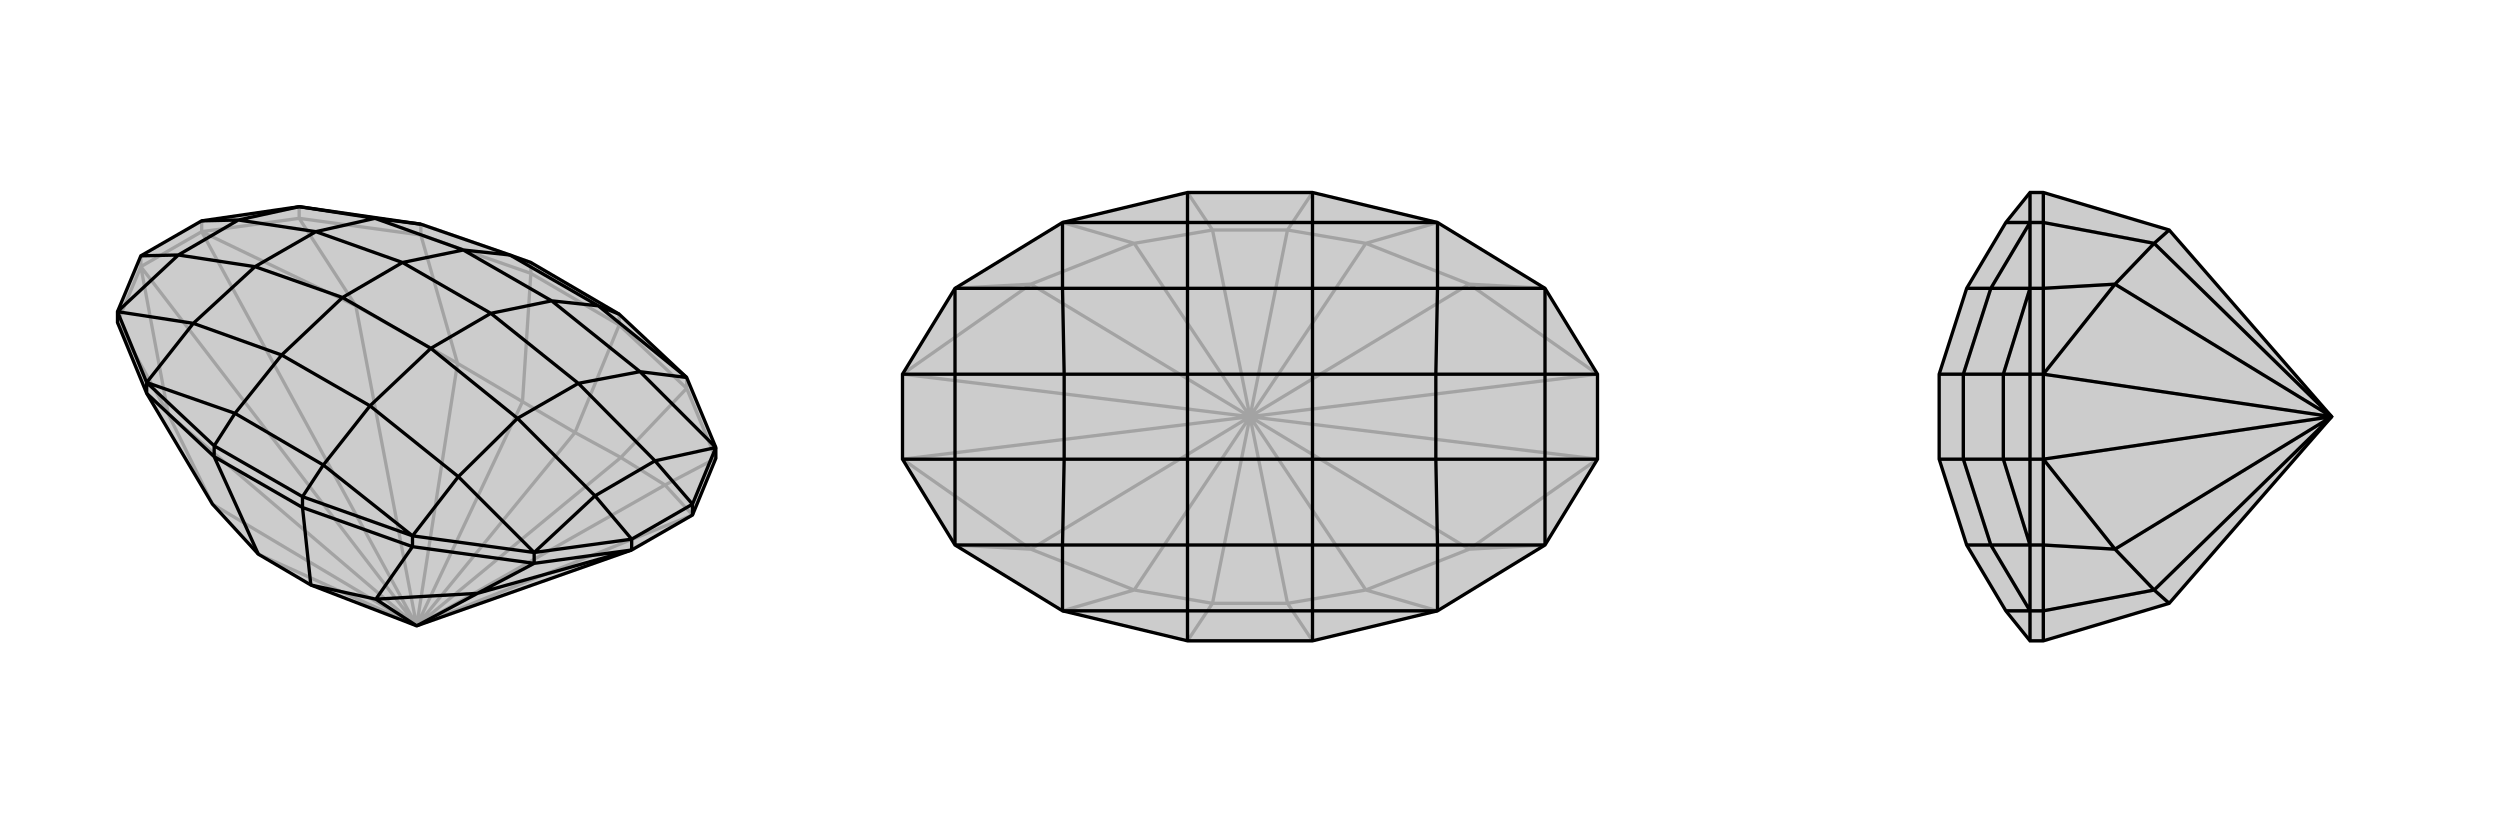<svg xmlns="http://www.w3.org/2000/svg" viewBox="0 0 3000 1000">
    <g stroke="currentColor" stroke-width="4" fill="none" transform="translate(0 8)">
        <path fill="currentColor" stroke="none" fill-opacity=".2" d="M373,694L310,657L255,597L176,464L141,379L141,366L169,299L242,257L359,240L505,261L612,298L637,307L743,369L824,445L859,529L859,542L831,610L758,652L500,743z" />
<path stroke-opacity=".2" d="M500,743L798,574M500,743L427,359M500,743L202,489M500,743L745,541M500,743L549,428M500,743L255,597M500,743L310,657M500,743L690,511M500,743L627,474M500,743L831,610M500,743L242,270M500,743L169,312M242,270L169,312M798,574L831,610M427,359L242,270M202,489L169,312M798,574L745,541M798,574L859,542M427,359L549,428M427,359L359,254M202,489L255,597M202,489L141,379M745,541L690,511M745,541L824,458M549,428L627,474M549,428L505,274M690,511L627,474M690,511L743,382M627,474L637,320M242,270L242,257M242,270L359,254M169,312L169,299M169,312L141,379M859,542L824,458M359,254L505,274M359,254L359,240M824,458L743,382M824,458L824,445M505,274L637,320M505,274L505,261M743,382L637,320M743,382L743,369M637,320L637,307M637,307L505,261" />
<path d="M373,694L310,657L255,597L176,464L141,379L141,366L169,299L242,257L359,240L505,261L612,298L637,307L743,369L824,445L859,529L859,542L831,610L758,652L500,743z" />
<path d="M500,743L573,704M500,743L451,711M573,704L758,652M573,704L451,711M573,704L641,668M451,711L373,694M451,711L495,648M373,694L363,601M310,657L257,540M758,652L758,639M758,652L641,668M831,610L831,597M641,668L495,648M641,668L641,655M495,648L363,601M495,648L495,635M176,464L257,540M176,464L176,451M363,601L257,540M363,601L363,588M257,540L257,527M363,588L257,527M743,369L718,359M363,588L495,635M363,588L388,550M257,527L176,451M257,527L282,488M495,635L641,655M176,451L141,366M859,529L831,597M641,655L758,639M831,597L758,639M831,597L786,545M758,639L714,587M169,299L214,298M242,257L286,256M824,445L718,359M824,445L768,438M495,635L388,550M495,635L550,564M176,451L282,488M176,451L232,380M505,261L450,254M859,529L768,438M859,529L786,545M641,655L550,564M641,655L714,587M141,366L232,380M141,366L214,298M359,240L450,254M359,240L286,256M718,359L612,298M718,359L662,353M612,298L556,292M388,550L282,488M388,550L444,479M282,488L338,418M768,438L662,353M768,438L694,452M550,564L444,479M550,564L621,494M232,380L338,418M232,380L306,312M450,254L556,292M450,254L379,270M786,545L714,587M786,545L694,452M714,587L621,494M214,298L286,256M214,298L306,312M286,256L379,270M662,353L556,292M662,353L589,368M556,292L483,307M444,479L338,418M444,479L517,410M338,418L411,349M694,452L589,368M621,494L517,410M694,452L621,494M306,312L411,349M379,270L483,307M306,312L379,270M589,368L483,307M517,410L411,349M589,368L517,410M483,307L411,349" />
    </g>
    <g stroke="currentColor" stroke-width="4" fill="none" transform="translate(1000 0)">
        <path fill="currentColor" stroke="none" fill-opacity=".2" d="M425,231L275,267L146,346L83,449L83,551L146,654L275,733L425,769L575,769L725,733L854,654L917,551L917,449L854,346L725,267L575,231z" />
<path stroke-opacity=".2" d="M500,500L763,659M500,500L763,341M500,500L237,341M500,500L237,659M500,500L639,708M500,500L639,292M500,500L361,292M500,500L361,708M500,500L545,724M500,500L455,724M500,500L545,276M500,500L455,276M500,500L917,551M500,500L917,449M500,500L83,449M500,500L83,551M763,659L917,551M763,341L917,449M237,341L83,449M237,659L83,551M763,659L639,708M763,659L854,654M763,341L639,292M763,341L854,346M237,341L361,292M237,341L146,346M237,659L361,708M237,659L146,654M639,708L545,724M639,708L725,733M639,292L545,276M639,292L725,267M361,292L455,276M361,292L275,267M361,708L455,724M361,708L275,733M545,724L455,724M545,724L575,769M455,724L425,769M545,276L455,276M545,276L575,231M455,276L425,231" />
<path d="M425,231L275,267L146,346L83,449L83,551L146,654L275,733L425,769L575,769L725,733L854,654L917,551L917,449L854,346L725,267L575,231z" />
<path d="M575,231L575,267M575,769L575,733M425,769L425,733M425,231L425,267M917,449L854,449M917,551L854,551M83,551L146,551M83,449L146,449M725,267L575,267M725,267L725,346M725,733L575,733M725,733L725,654M275,733L425,733M275,733L275,654M275,267L425,267M275,267L275,346M854,346L725,346M854,346L854,449M854,654L725,654M854,654L854,551M146,654L275,654M146,654L146,551M146,346L275,346M146,346L146,449M575,267L425,267M575,267L575,346M425,267L425,346M575,733L425,733M575,733L575,654M425,733L425,654M725,346L575,346M725,346L723,449M725,654L575,654M725,654L723,551M275,654L425,654M275,654L277,551M275,346L425,346M275,346L277,449M854,449L854,551M854,449L723,449M854,551L723,551M146,551L146,449M146,551L277,551M146,449L277,449M575,346L425,346M575,346L575,449M425,346L425,449M575,654L425,654M575,654L575,551M425,654L425,551M723,449L575,449M723,551L575,551M723,449L723,551M277,551L425,551M277,449L425,449M277,551L277,449M575,449L425,449M575,551L425,551M575,449L575,551M425,449L425,551" />
    </g>
    <g stroke="currentColor" stroke-width="4" fill="none" transform="translate(2000 0)">
        <path fill="currentColor" stroke="none" fill-opacity=".2" d="M603,724L452,769L436,769L407,733L360,654L327,551L327,449L360,346L407,267L436,231L452,231L603,276L798,500z" />
<path stroke-opacity=".2" d="M798,500L538,341M798,500L538,659M798,500L585,292M798,500L585,708M798,500L452,449M798,500L452,551M452,449L452,551M538,341L452,449M538,659L452,551M538,341L585,292M538,341L452,346M538,659L585,708M538,659L452,654M585,292L603,276M585,292L452,267M585,708L603,724M585,708L452,733M452,449L436,449M452,449L452,346M452,551L436,551M452,551L452,654M452,346L452,267M452,346L436,346M452,654L452,733M452,654L436,654M452,267L452,231M452,267L436,267M452,733L452,769M452,733L436,733M436,769L436,733M436,231L436,267M436,733L436,654M436,267L436,346M436,654L436,551M436,346L436,449M436,551L436,449M436,551L404,551M436,449L404,449M436,733L407,733M436,733L389,654M436,267L407,267M436,267L389,346M436,654L389,654M436,654L404,551M436,346L389,346M436,346L404,449M389,654L360,654M389,654L356,551M389,346L360,346M389,346L356,449M404,551L404,449M404,551L356,551M404,449L356,449M356,551L327,551M356,449L327,449M356,551L356,449" />
<path d="M603,724L452,769L436,769L407,733L360,654L327,551L327,449L360,346L407,267L436,231L452,231L603,276L798,500z" />
<path d="M798,500L538,659M798,500L538,341M798,500L585,708M798,500L585,292M798,500L452,551M798,500L452,449M452,551L452,449M538,659L452,551M538,341L452,449M538,659L585,708M538,659L452,654M538,341L585,292M538,341L452,346M585,708L603,724M585,708L452,733M585,292L603,276M585,292L452,267M452,551L436,551M452,551L452,654M452,449L436,449M452,449L452,346M452,654L452,733M452,654L436,654M452,346L452,267M452,346L436,346M452,733L452,769M452,733L436,733M452,267L452,231M452,267L436,267M436,231L436,267M436,769L436,733M436,267L436,346M436,733L436,654M436,346L436,449M436,654L436,551M436,449L436,551M436,449L404,449M436,551L404,551M436,267L407,267M436,267L389,346M436,733L407,733M436,733L389,654M436,346L389,346M436,346L404,449M436,654L389,654M436,654L404,551M389,346L360,346M389,346L356,449M389,654L360,654M389,654L356,551M404,449L404,551M404,449L356,449M404,551L356,551M356,449L327,449M356,551L327,551M356,449L356,551" />
    </g>
</svg>